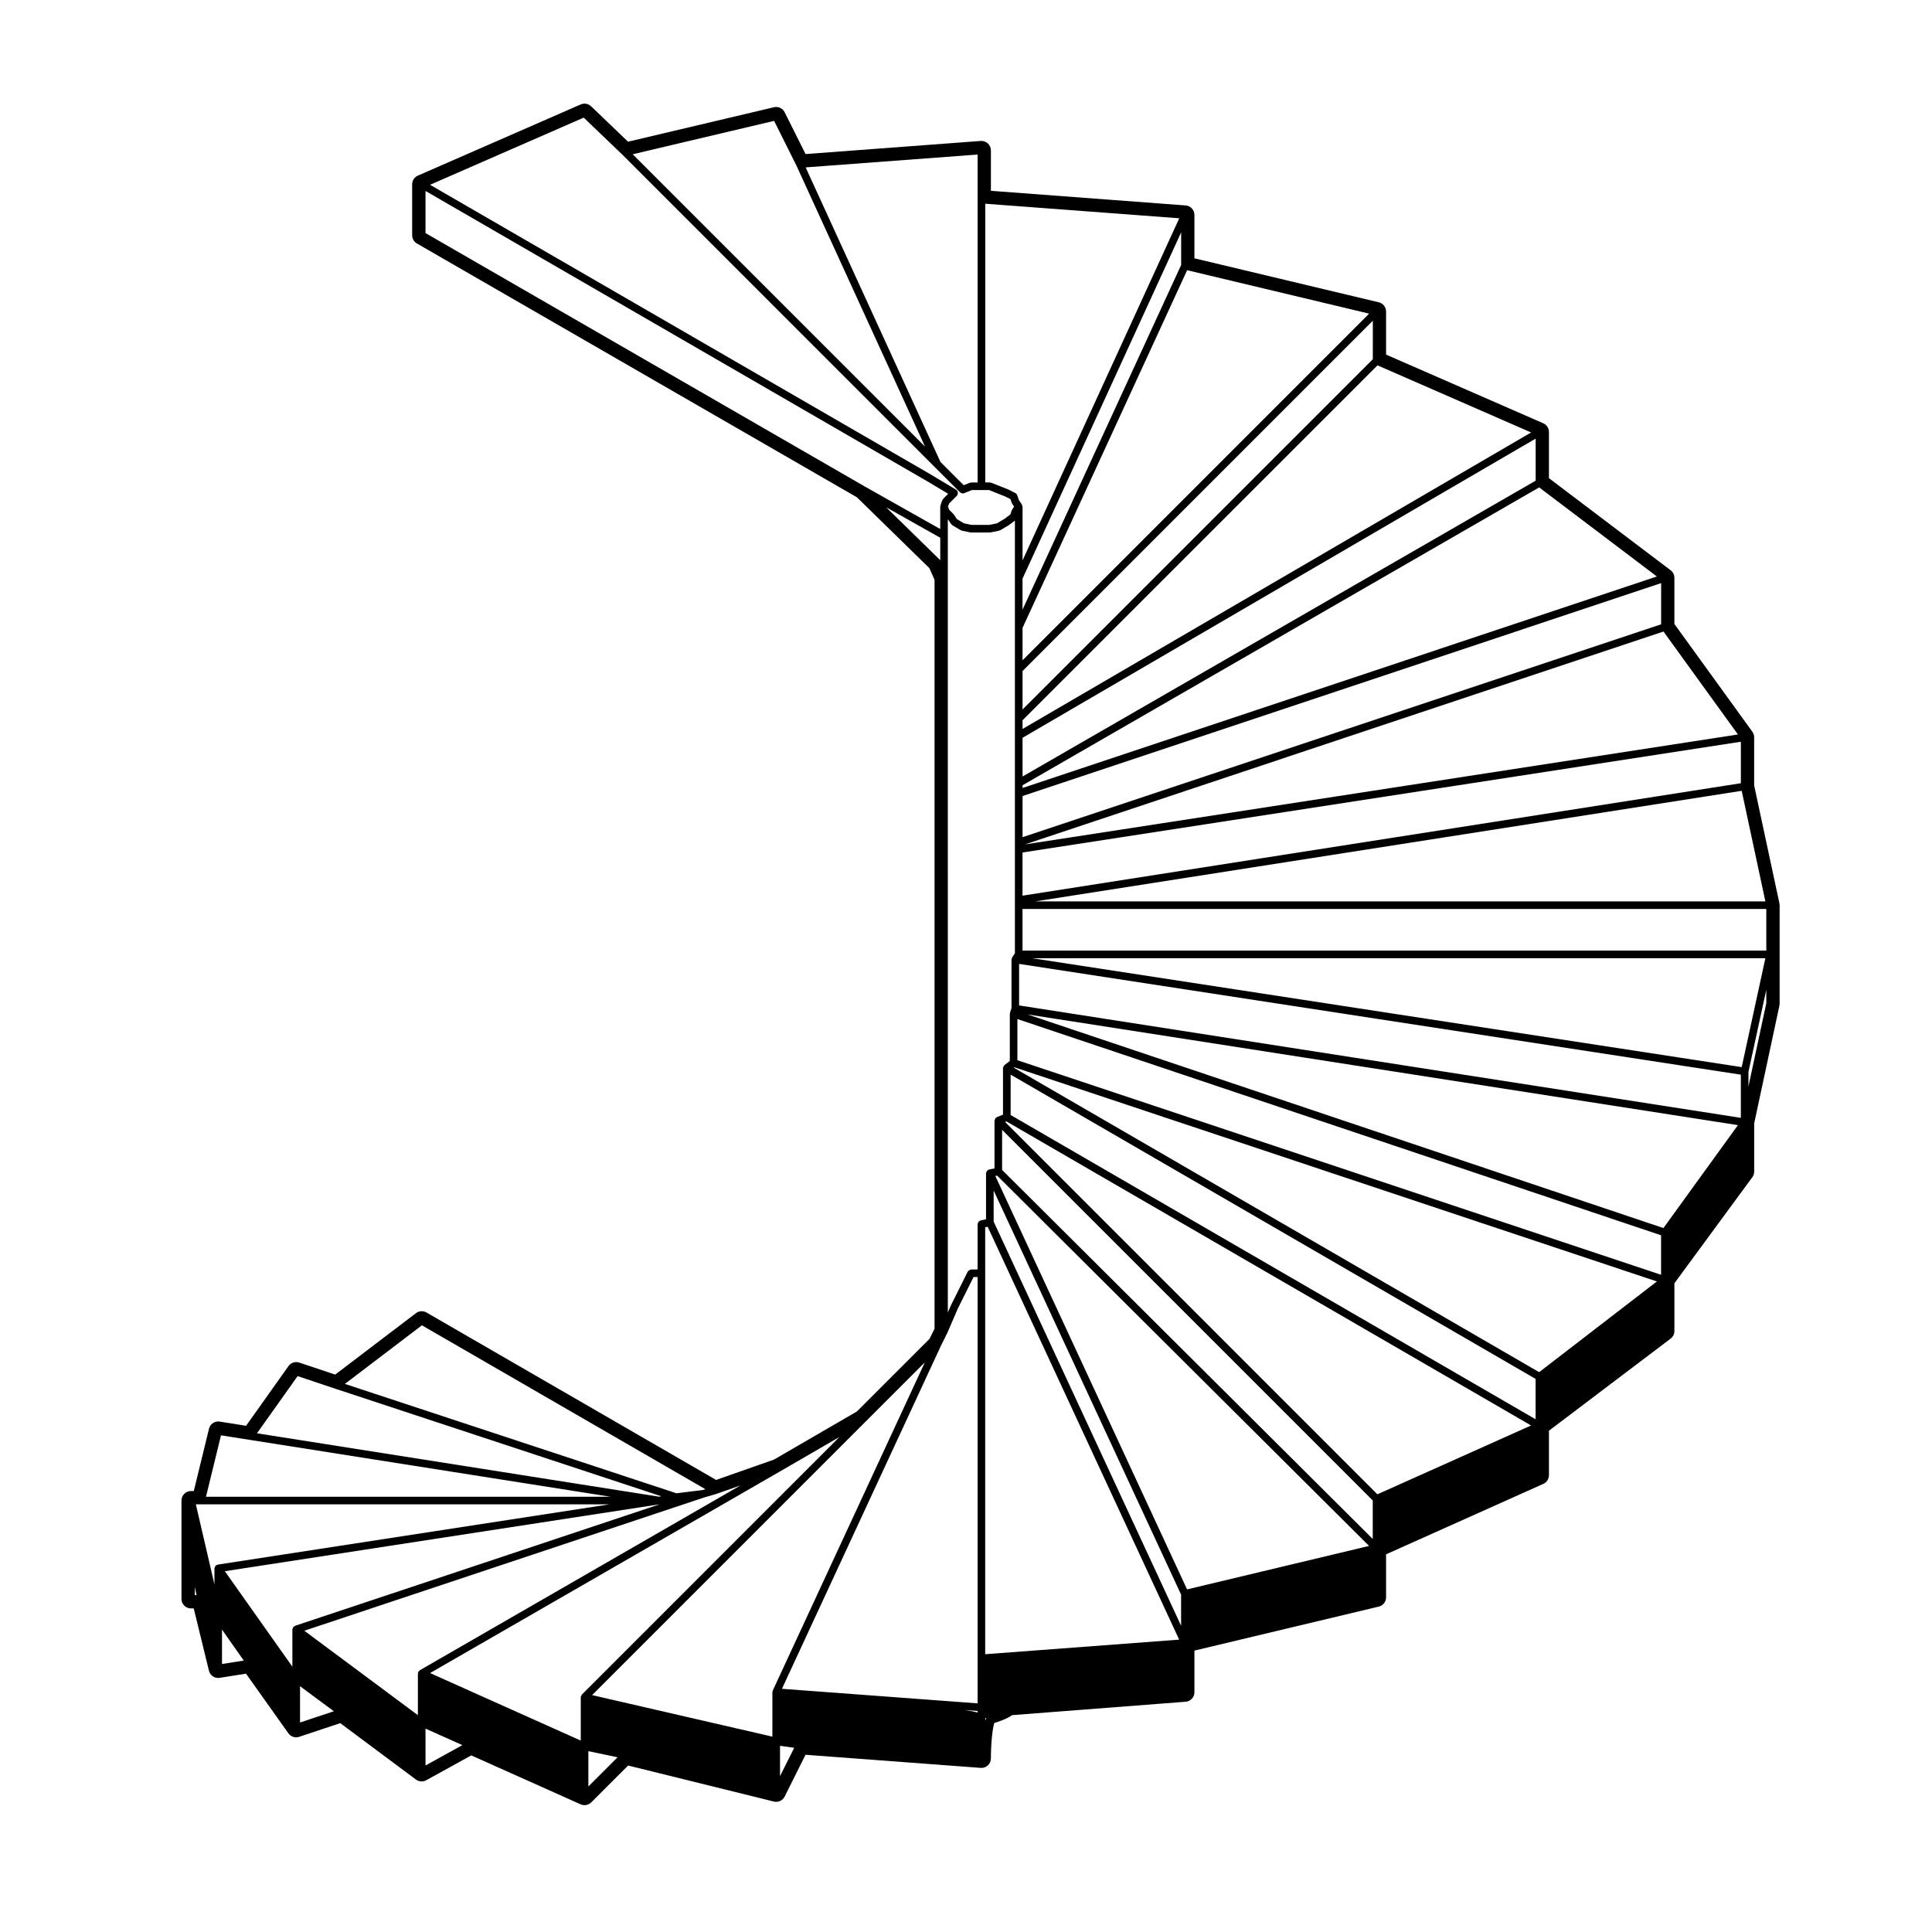 <?xml version="1.0" encoding="UTF-8"?>
<!-- Uploaded to: ICON Repo, www.iconrepo.com, Generator: ICON Repo Mixer Tools -->
<svg fill="#000000" width="800px" height="800px" version="1.1" viewBox="144 144 512 512" xmlns="http://www.w3.org/2000/svg">
 <path d="m608.87 352.16v-12.77c0-0.527-0.168-1.047-0.48-1.477l-20.66-28.555v-12.227c0-0.789-0.367-1.531-0.996-2.004l-32.25-24.41v-12.238c0-1.004-0.594-1.906-1.512-2.309l-41.648-18.199v-11.41c0-1.164-0.801-2.18-1.934-2.449l-48.855-11.656v-11.496c0-1.32-1.012-2.414-2.332-2.516l-51.602-3.879v-10.695c0-0.699-0.293-1.371-0.805-1.848-0.469-0.434-1.078-0.672-1.715-0.672-0.066 0-0.121 0-0.188 0.004l-46.41 3.473-5.543-11.082c-0.434-0.867-1.316-1.391-2.254-1.391-0.191 0-0.383 0.02-0.578 0.066l-38.672 9.133-9.793-9.387c-0.48-0.457-1.109-0.699-1.742-0.699-0.336 0-0.684 0.07-1.008 0.211l-43.156 18.867c-0.918 0.402-1.512 1.305-1.512 2.309v13.492c0 0.902 0.484 1.734 1.258 2.18l116.6 67.258 19.207 18.777 1.375 3.102v198.46l-1.344 2.699-19.25 19.246-21.98 12.75-15.32 5.379-76.754-44.375c-0.387-0.227-0.828-0.336-1.258-0.336-0.539 0-1.078 0.172-1.527 0.516l-21.406 16.281-9.527-3.188c-0.266-0.09-0.535-0.125-0.801-0.125-0.801 0-1.57 0.383-2.051 1.062l-11.234 15.816-6.992-1.109c-0.133-0.02-0.266-0.031-0.398-0.031-1.145 0-2.168 0.781-2.438 1.926l-4.027 16.504h-0.746c-1.391 0-2.519 1.129-2.519 2.519v26.07c0 1.391 1.129 2.519 2.519 2.519h0.73l4.027 16.5c0.277 1.145 1.301 1.926 2.438 1.926 0.133 0 0.266-0.012 0.398-0.031l6.992-1.102 11.234 15.809c0.484 0.68 1.254 1.059 2.051 1.059 0.266 0 0.535-0.047 0.797-0.133l10.887-3.629 20.066 14.953c0.441 0.328 0.973 0.5 1.508 0.5 0.418 0 0.836-0.105 1.215-0.312l11.934-6.59 28.98 12.969c0.328 0.145 0.68 0.223 1.027 0.223 0.656 0 1.301-0.258 1.785-0.734l9.777-9.773 38.621 9.547c0.203 0.051 0.402 0.074 0.605 0.074 0.938 0 1.82-0.523 2.254-1.391l5.535-11.078 46.414 3.473c0.066 0.012 0.121 0.012 0.188 0.012 0.637 0 1.246-0.238 1.715-0.672 0.52-0.484 0.805-1.152 0.805-1.848 0-3.848 0.406-7.934 0.91-9.395 1.078-0.312 3.211-1.012 4.731-2.074l45.969-3.551c1.316-0.102 2.328-1.188 2.328-2.508v-11.047l48.855-11.656c1.133-0.273 1.934-1.285 1.934-2.449v-11.406l41.672-18.668c0.906-0.402 1.492-1.305 1.492-2.297v-11.793l32.25-24.41c0.629-0.48 0.996-1.215 0.996-2.004v-12.66l20.652-28.109c0.312-0.434 0.488-0.953 0.488-1.492v-12.758l6.688-31.207c0.035-0.172 0.055-0.348 0.055-0.523v-26.082c0-0.176-0.02-0.352-0.055-0.527zm3.215 57.707-4.727 22.047v-3.875l4.727-21.73zm-409.52 114.51 7.617 1.203 95.617 15.074h-107.21zm20.305-15.695 10.082 3.375h0.004l86.273 28.461-0.578 0.117-106.55-16.797zm32.941-13.461 75.133 43.434-0.785 0.227-6.891 0.852-87.867-28.984zm42.875-320.05 10.297 9.863 82.684 82.691 6.746 6.742c0.02 0.02 0.059 0.016 0.082 0.035 0.18 0.152 0.395 0.262 0.637 0.262 0.121 0 0.25-0.023 0.371-0.074l2.062-0.82h4.566l2.055 0.82 0.004 0.004 2.227 0.887 1.371 0.691 0.312 0.957c0.02 0.055 0.07 0.082 0.098 0.133 0.02 0.035 0 0.074 0.023 0.109l0.523 0.789-0.523 0.789c-0.023 0.039-0.004 0.09-0.023 0.133-0.023 0.047-0.082 0.055-0.098 0.105l-0.348 1.043-1.5 1.137-2.055 1.223-1.984 0.402-2.137 0.004h-2.606l-1.984-0.402-1.895-1.129-0.781-1.176c-0.02-0.031-0.066-0.031-0.09-0.059-0.023-0.023-0.016-0.07-0.039-0.098l-1.168-1.176-0.277-0.801 0.277-0.801 1.176-1.188 0.902-0.902c0.039-0.039 0.031-0.102 0.059-0.141 0.023-0.031 0.074-0.02 0.098-0.055 0.051-0.086 0.016-0.176 0.039-0.266 0.035-0.133 0.07-0.238 0.055-0.371-0.016-0.133-0.074-0.223-0.141-0.336-0.047-0.086-0.035-0.188-0.105-0.258-0.035-0.035-0.086-0.02-0.121-0.051-0.035-0.023-0.035-0.074-0.074-0.102l-6.734-4.035c-0.004 0-0.004-0.004-0.012-0.012l-132.69-76.77zm50.457 0.859 5.934 11.879 34.062 74.438-77.465-77.465zm52.223 304.39c-0.059 0-0.098 0.055-0.145 0.066-0.137 0.02-0.238 0.07-0.352 0.141-0.109 0.074-0.195 0.133-0.277 0.242-0.035 0.051-0.102 0.059-0.121 0.105l-4.492 9.004c-0.004 0.012 0.004 0.02-0.004 0.031 0 0.012-0.016 0.012-0.02 0.02l-0.77 1.793-0.004-194.69v-15.543l0.004 0.004 0.852 1.281c0.035 0.055 0.109 0.039 0.156 0.086 0.066 0.07 0.086 0.172 0.168 0.223l2.246 1.34c0.07 0.039 0.145 0.039 0.227 0.059 0.035 0.012 0.051 0.055 0.09 0.059l2.242 0.453c0.07 0.012 0.137 0.02 0.203 0.02h4.949c0.066 0 0.133-0.004 0.203-0.02l2.242-0.453c0.039-0.004 0.055-0.051 0.09-0.059 0.082-0.02 0.156-0.02 0.227-0.059l2.254-1.34c0.016-0.012 0.016-0.031 0.031-0.047 0.02-0.012 0.047-0.004 0.066-0.02l1.527-1.152v114.67l-0.73 1.09c-0.047 0.07-0.02 0.152-0.047 0.223-0.031 0.07-0.105 0.105-0.109 0.188-0.004 0.023 0.02 0.047 0.02 0.074-0.004 0.031-0.035 0.051-0.035 0.082v12.887l-0.395 1.18c-0.02 0.059 0.02 0.105 0.012 0.16-0.012 0.059-0.066 0.098-0.066 0.156v11.688l-0.008 0.832-1.391 1.043c-0.02 0.02-0.02 0.051-0.039 0.07-0.055 0.047-0.082 0.102-0.121 0.152-0.023 0.035-0.082 0.039-0.105 0.086-0.035 0.059-0.004 0.121-0.023 0.188-0.035 0.09-0.082 0.152-0.086 0.246 0 0.023-0.031 0.039-0.031 0.07v12.348l-1.617 0.648c-0.07 0.031-0.086 0.102-0.141 0.137-0.066 0.039-0.141 0.031-0.195 0.086-0.051 0.055-0.039 0.121-0.082 0.18-0.07 0.105-0.105 0.207-0.137 0.332-0.016 0.07-0.082 0.125-0.082 0.195v12.664l-1.438 0.297c-0.039 0.004-0.059 0.051-0.102 0.066-0.039 0.016-0.086-0.016-0.121 0.004-0.059 0.031-0.074 0.102-0.121 0.133-0.082 0.055-0.145 0.098-0.207 0.172-0.051 0.059-0.082 0.105-0.105 0.176-0.051 0.09-0.059 0.168-0.082 0.266-0.012 0.059-0.07 0.102-0.07 0.168v12.207l-1.43 0.289c-0.105 0.02-0.156 0.109-0.242 0.16-0.121 0.066-0.23 0.105-0.312 0.207-0.086 0.105-0.105 0.215-0.141 0.344-0.031 0.102-0.109 0.168-0.109 0.277v12.02l-1.703 0.004zm150.52 27.215-139.24-80.699 0.152-0.105 170.3 56.766zm-146.8-26.207v-12.203l0.656-0.125 50.75 109.42-51.406 3.863zm2.242-13.699v-8.242l49.676 107.11v8.246zm51.258 97.477-50.812-109.56 0.469-0.102 98.574 98.141zm-49.016-111.16v-10.629l98.223 98.219v10.203zm99.457 85.961-98.664-98.668 0.371-0.145 139.02 80.57zm-95.406-115.04v-10.91l170.58 57.305v10.465zm171.21 44.48-168.52-56.613 188.26 29.336zm-173-29.957v-10.703l139.12 80.637v10.699zm2.242-29.043v-11.004l191.27 29.355v11.445zm191.5 16.352-188.04-28.863h194.31zm6.516-30.883h-197.11v-11.027h197.11zm-193.7-13.043 187.18-29.301 6.277 29.301zm186.96-31.312-190.37 29.801v-11.445l190.37-29.352zm-189.74 16.219 169.23-56.418 19.738 27.281zm168.61-58.336-169.23 56.414v-10.902l169.23-56.426v10.914zm-169.23 43.383v-0.727l136.91-78.934 31.191 23.609zm135.98-81.441-135.98 78.395v-10.262l135.98-79.285zm-135.98 65.797v-2.312l94.062-94.051 40.711 17.789zm92.82-97.984-92.82 92.816v-10.184l92.828-92.844-0.004 10.211zm-92.82 79.781v-8.59l43.613-94.785 48.23 11.512zm42.031-104.76-42.039 91.355v-8.227l42.039-91.777zm-42.031 78.293v-14.246c0-0.035-0.035-0.059-0.039-0.102-0.012-0.102-0.055-0.176-0.098-0.273-0.023-0.059 0-0.133-0.039-0.191l-0.828-1.234-0.402-1.219c-0.082-0.246-0.25-0.465-0.504-0.59l-1.793-0.906c-0.016-0.004-0.031 0-0.047 0-0.016-0.004-0.02-0.023-0.035-0.035l-2.254-0.898h-0.004l-2.238-0.891c-0.066-0.023-0.125 0.016-0.191 0-0.07-0.012-0.109-0.074-0.18-0.074l-1.234-0.004v-73.863l51.414 3.859zm-11.906-95.609v74.957h-1.699c-0.074 0-0.109 0.059-0.18 0.074-0.07 0.012-0.125-0.023-0.191 0l-1.621 0.648-6.156-6.152-35.727-78.07 45.574-3.406zm-146.32-2.301 132.89 76.895h0.012l5.606 3.359-1.34 1.352c-0.059 0.055-0.047 0.141-0.086 0.207-0.047 0.07-0.125 0.098-0.152 0.176l-0.465 1.352c-0.02 0.059 0.02 0.109 0.012 0.172-0.012 0.059-0.066 0.098-0.066 0.156v5.918l-2.523-1.41-17.531-9.891h-0.004l-116.35-67.125zm132.9 89.93c0.004 0 0.004 0 0 0l3.516 1.965v5.977c-0.016-0.016-0.039-0.016-0.055-0.031s-0.012-0.039-0.023-0.059l-14.273-13.961zm5.426 212.62c0.004-0.012 0-0.016 0-0.02 0.004-0.016 0.02-0.02 0.023-0.031l2.695-6.266 4.195-8.41h1.078v112.98l-51.855-3.859 42.09-90.816v-0.004zm-76.266 45.5-96.645 32.207c-0.082 0.023-0.105 0.105-0.176 0.152-0.09 0.055-0.176 0.086-0.246 0.16-0.02 0.02-0.051 0.02-0.066 0.039-0.02 0.023-0.004 0.059-0.023 0.09-0.055 0.09-0.059 0.188-0.086 0.293-0.023 0.086-0.098 0.133-0.098 0.223v9.871l-17.898-25.301zm29.965 49.371c-0.023 0.059 0.012 0.117-0.012 0.176-0.016 0.066-0.074 0.105-0.082 0.172 0 0.016 0.012 0.023 0.012 0.035 0 0.016-0.016 0.023-0.016 0.039v11.777l-47.777-11.004 72.422-72.426 15.758-15.758zm-50.586 1.055c-0.074 0.074-0.07 0.18-0.109 0.277-0.047 0.082-0.133 0.121-0.156 0.211-0.012 0.039 0.023 0.082 0.02 0.117s-0.047 0.07-0.047 0.105v11.48l-39.938-17.891 92.68-53.402h0.004l15.801-9.16zm-42.945-6.449c-0.047 0.02-0.047 0.082-0.086 0.105-0.09 0.066-0.137 0.137-0.203 0.227-0.035 0.051-0.105 0.066-0.133 0.125-0.012 0.023 0.012 0.055 0 0.082-0.031 0.07-0.023 0.125-0.035 0.195-0.004 0.051-0.055 0.082-0.055 0.133v11.035l-30.098-22.375 106.03-35.332 3.113-0.902c0.004 0 0.012-0.012 0.016-0.012 0.016-0.012 0.023-0.004 0.039-0.012l6.383-2.242zm-57.922-43.965h108.17l-103.82 15.973c-0.09 0.016-0.125 0.102-0.207 0.125-0.074 0.031-0.152 0-0.223 0.051-0.023 0.02-0.023 0.055-0.047 0.074-0.051 0.035-0.082 0.066-0.117 0.109-0.07 0.082-0.086 0.168-0.121 0.266-0.047 0.102-0.102 0.176-0.105 0.289-0.004 0.031-0.035 0.051-0.035 0.086v4.242l-4.926-21.211h1.438zm11.266 41.398-5.769 0.91v-9.117zm23.871 13.434-8.961 2.988v-9.629zm34.062 8.977-9.766 5.394v-9.77zm33.391 1.602 7.742 1.617-7.742 7.738zm50.789-1.418 3.758 0.527-3.758 7.512zm52.371-9.23v0.398c-0.766-0.207-1.949-0.422-3.465-0.66zm-207-30.707h-0.453v-2.203zm209.02 32.59h0.281c-0.098 0.211-0.195 0.402-0.281 0.672z"/>
</svg>
